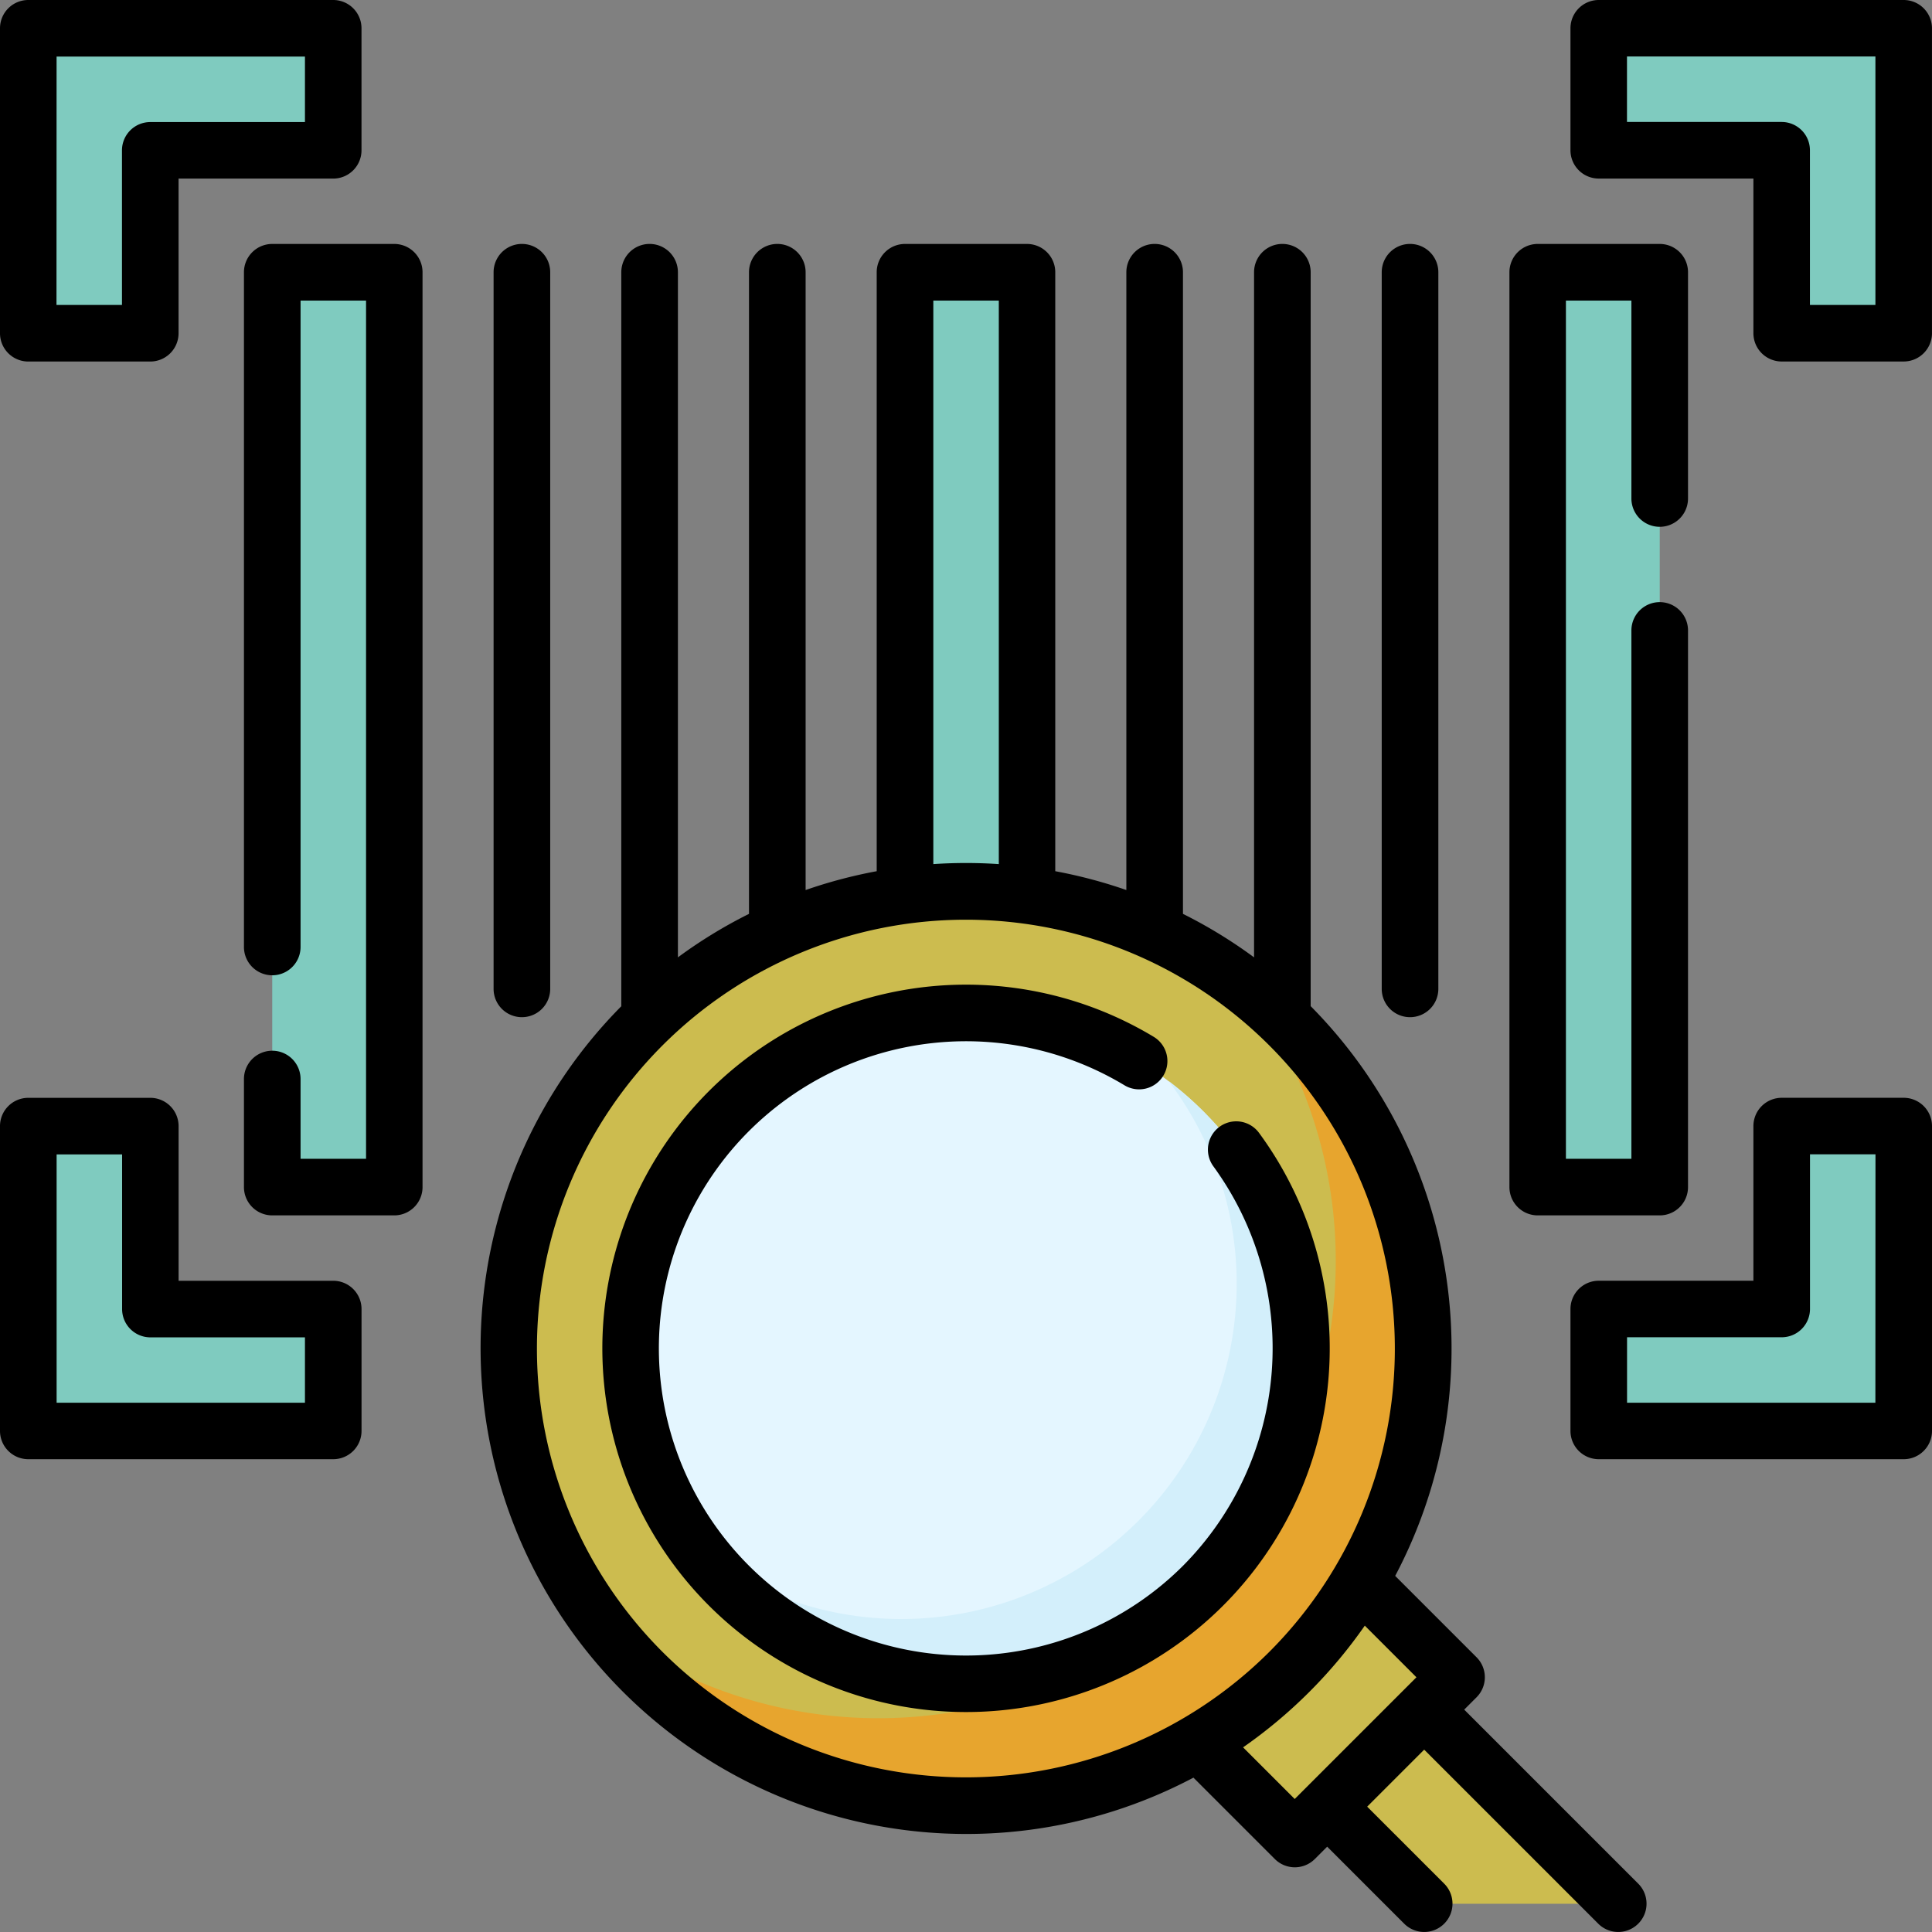 <svg id="Group_1167528" data-name="Group 1167528" xmlns="http://www.w3.org/2000/svg" width="59.002" height="59.002" viewBox="0 0 59.002 59.002">
  <rect x="0" y="0" width="59.002" height="59.002" fill="#808080" stroke="none"/>
  <g id="Group_1167519" data-name="Group 1167519" transform="translate(0.864 0.864)">
    <g id="Group_1167511" data-name="Group 1167511" transform="translate(46.098 7.45)">
      <path id="Path_1593795" data-name="Path 1593795" d="M407.524,72.15h3.725v27.938h-3.725Z" transform="translate(-407.524 -72.15)" fill="#7fcbbf"/>
    </g>
    <g id="Group_1167512" data-name="Group 1167512" transform="translate(7.45 7.45)">
      <path id="Path_1593796" data-name="Path 1593796" d="M72.15,72.15h3.725v27.938H72.15Z" transform="translate(-72.15 -72.15)" fill="#7fcbbf"/>
    </g>
    <g id="Group_1167513" data-name="Group 1167513" transform="translate(26.774 7.45)">
      <path id="Path_1593797" data-name="Path 1593797" d="M239.837,72.15h3.725V94.035h-3.725Z" transform="translate(-239.837 -72.15)" fill="#7fcbbf"/>
    </g>
    <g id="Group_1167518" data-name="Group 1167518">
      <g id="Group_1167514" data-name="Group 1167514" transform="translate(47.961)">
        <path id="Path_1593798" data-name="Path 1593798" d="M423.687,7.5v3.725h5.588v5.588H433V7.5Z" transform="translate(-423.687 -7.5)" fill="#7fcbbf"/>
      </g>
      <g id="Group_1167515" data-name="Group 1167515">
        <path id="Path_1593799" data-name="Path 1593799" d="M16.813,7.5v3.725H11.225v5.588H7.5V7.5Z" transform="translate(-7.5 -7.5)" fill="#7fcbbf"/>
      </g>
      <g id="Group_1167516" data-name="Group 1167516" transform="translate(47.961 33.526)">
        <path id="Path_1593800" data-name="Path 1593800" d="M423.687,307.74v-3.725h5.588v-5.588H433v9.313Z" transform="translate(-423.687 -298.427)" fill="#7fcbbf"/>
      </g>
      <g id="Group_1167517" data-name="Group 1167517" transform="translate(0 33.526)">
        <path id="Path_1593801" data-name="Path 1593801" d="M16.813,307.74v-3.725H11.225v-5.588H7.5v9.313Z" transform="translate(-7.5 -298.427)" fill="#7fcbbf"/>
      </g>
    </g>
  </g>
  <g id="Group_1167526" data-name="Group 1167526" transform="translate(15.532 27.212)">
    <g id="Group_1167520" data-name="Group 1167520" transform="translate(21.039 21.047)">
      <path id="Path_1593802" data-name="Path 1593802" d="M0,0H6.985V4.191H0Z" transform="translate(0 4.938) rotate(-45)" fill="#ccbc4f"/>
    </g>
    <g id="Group_1167521" data-name="Group 1167521" transform="translate(24.999 24.999)">
      <path id="Path_1593803" data-name="Path 1593803" d="M360.6,459h-5.927l-2.963-2.963,2.963-2.963Z" transform="translate(-351.715 -453.071)" fill="#ccbc4f"/>
    </g>
    <g id="Group_1167522" data-name="Group 1167522">
      <circle id="Ellipse_58174" data-name="Ellipse 58174" cx="13.969" cy="13.969" r="13.969" fill="#ccbc4f"/>
    </g>
    <g id="Group_1167523" data-name="Group 1167523" transform="translate(2.844 2.844)">
      <path id="Path_1593804" data-name="Path 1593804" d="M179.032,260.815a13.969,13.969,0,0,1-19.573,19.573,13.969,13.969,0,1,0,19.573-19.573Z" transform="translate(-159.459 -260.815)" fill="#e7a52e"/>
    </g>
    <g id="Group_1167524" data-name="Group 1167524" transform="translate(3.725 3.725)">
      <circle id="Ellipse_58175" data-name="Ellipse 58175" cx="10.244" cy="10.244" r="10.244" fill="#e4f6ff"/>
    </g>
    <g id="Group_1167525" data-name="Group 1167525" transform="translate(5.804 5.804)">
      <path id="Path_1593805" data-name="Path 1593805" d="M199.5,286.5a10.244,10.244,0,0,1-14.351,14.351A10.244,10.244,0,1,0,199.5,286.5Z" transform="translate(-185.146 -286.501)" fill="#d3effb"/>
    </g>
  </g>
  <g id="Group_1167527" data-name="Group 1167527">
    <path id="Path_1593806" data-name="Path 1593806" d="M400.884,94.317h3.726a.864.864,0,0,0,.864-.864v-17a.864.864,0,0,0-1.729,0V92.588h-2V66.379h2v6.045a.864.864,0,0,0,1.729,0v-6.91a.864.864,0,0,0-.864-.864h-3.726a.864.864,0,0,0-.864.864V93.453A.864.864,0,0,0,400.884,94.317Z" transform="translate(-353.923 -57.2)"/>
    <path id="Path_1593807" data-name="Path 1593807" d="M69.24,64.65H65.514a.864.864,0,0,0-.864.864V86.12a.864.864,0,1,0,1.729,0V66.379h2v26.21h-2V90.153a.864.864,0,0,0-1.729,0v3.3a.864.864,0,0,0,.864.864H69.24a.864.864,0,0,0,.864-.864V65.514A.864.864,0,0,0,69.24,64.65Z" transform="translate(-57.2 -57.2)"/>
    <path id="Path_1593808" data-name="Path 1593808" d="M367.048,88.264a.864.864,0,0,0,.864-.864V65.514a.864.864,0,1,0-1.729,0V87.4A.864.864,0,0,0,367.048,88.264Z" transform="translate(-323.986 -57.2)"/>
    <path id="Path_1593809" data-name="Path 1593809" d="M131.68,88.264a.864.864,0,0,0,.864-.864V65.514a.864.864,0,1,0-1.729,0V87.4A.864.864,0,0,0,131.68,88.264Z" transform="translate(-115.741 -57.2)"/>
    <path id="Path_1593810" data-name="Path 1593810" d="M426.364,0h-9.313a.864.864,0,0,0-.864.864V4.589a.864.864,0,0,0,.864.864h4.723v4.723a.864.864,0,0,0,.864.864h3.725a.864.864,0,0,0,.864-.864V.864A.864.864,0,0,0,426.364,0ZM425.5,9.313h-2V4.589a.864.864,0,0,0-.864-.864h-4.723v-2H425.5Z" transform="translate(-368.226)"/>
    <path id="Path_1593811" data-name="Path 1593811" d="M.864,11.041H4.589a.864.864,0,0,0,.864-.864V5.454h4.723a.864.864,0,0,0,.864-.864V.864A.864.864,0,0,0,10.177,0H.864A.864.864,0,0,0,0,.864v9.313A.864.864,0,0,0,.864,11.041Zm.864-9.313H9.313v2H4.589a.864.864,0,0,0-.864.864V9.313h-2Z" transform="translate(0 0)"/>
    <path id="Path_1593812" data-name="Path 1593812" d="M426.364,290.927h-3.725a.864.864,0,0,0-.864.864v4.723h-4.723a.864.864,0,0,0-.864.864V301.1a.864.864,0,0,0,.864.864h9.313a.864.864,0,0,0,.864-.864v-9.313A.864.864,0,0,0,426.364,290.927Zm-.864,9.313h-7.584v-2h4.723a.864.864,0,0,0,.864-.864v-4.723h2Z" transform="translate(-368.227 -257.401)"/>
    <path id="Path_1593813" data-name="Path 1593813" d="M10.177,296.515H5.454v-4.723a.864.864,0,0,0-.864-.864H.864a.864.864,0,0,0-.864.864V301.1a.864.864,0,0,0,.864.864h9.313a.864.864,0,0,0,.864-.864v-3.725A.864.864,0,0,0,10.177,296.515Zm-.864,3.725H1.729v-7.584h2v4.723a.864.864,0,0,0,.864.864H9.313Z" transform="translate(0 -257.401)"/>
    <path id="Path_1593814" data-name="Path 1593814" d="M157.385,109.411l.377-.377a.864.864,0,0,0,0-1.222l-2.485-2.485a14.86,14.86,0,0,0-2.581-17.4V65.514a.864.864,0,1,0-1.729,0V86.437a14.714,14.714,0,0,0-2.171-1.328V65.514a.864.864,0,1,0-1.729,0V84.381a14.856,14.856,0,0,0-2.171-.575V65.514a.864.864,0,0,0-.864-.864h-3.725a.864.864,0,0,0-.864.864V83.806a14.832,14.832,0,0,0-2.171.575V65.514a.864.864,0,1,0-1.729,0V85.109a14.7,14.7,0,0,0-2.171,1.328V65.514a.864.864,0,1,0-1.729,0V87.93a14.836,14.836,0,0,0,17.473,23.558l2.485,2.485a.864.864,0,0,0,1.222,0l.377-.377,2.352,2.352a.864.864,0,1,0,1.222-1.222l-2.352-2.352,1.741-1.741,5.315,5.315a.864.864,0,0,0,1.222-1.222ZM141.172,66.379h2v17.21a14.98,14.98,0,0,0-2,0ZM132.9,107.647a13.1,13.1,0,1,1,18.533,0A13.12,13.12,0,0,1,132.9,107.647Zm17.732,2.916a14.923,14.923,0,0,0,3.717-3.717l1.577,1.577-3.717,3.717Z" transform="translate(-112.669 -57.2)"/>
    <path id="Path_1593815" data-name="Path 1593815" d="M179.663,265.42a.864.864,0,0,0-1.391,1.026,9.432,9.432,0,0,1-.924,12.19,9.38,9.38,0,1,1-1.793-14.668.864.864,0,0,0,.893-1.48,11.107,11.107,0,1,0,3.215,2.932Z" transform="translate(-141.214 -230.824)"/>
  </g>
</svg>
